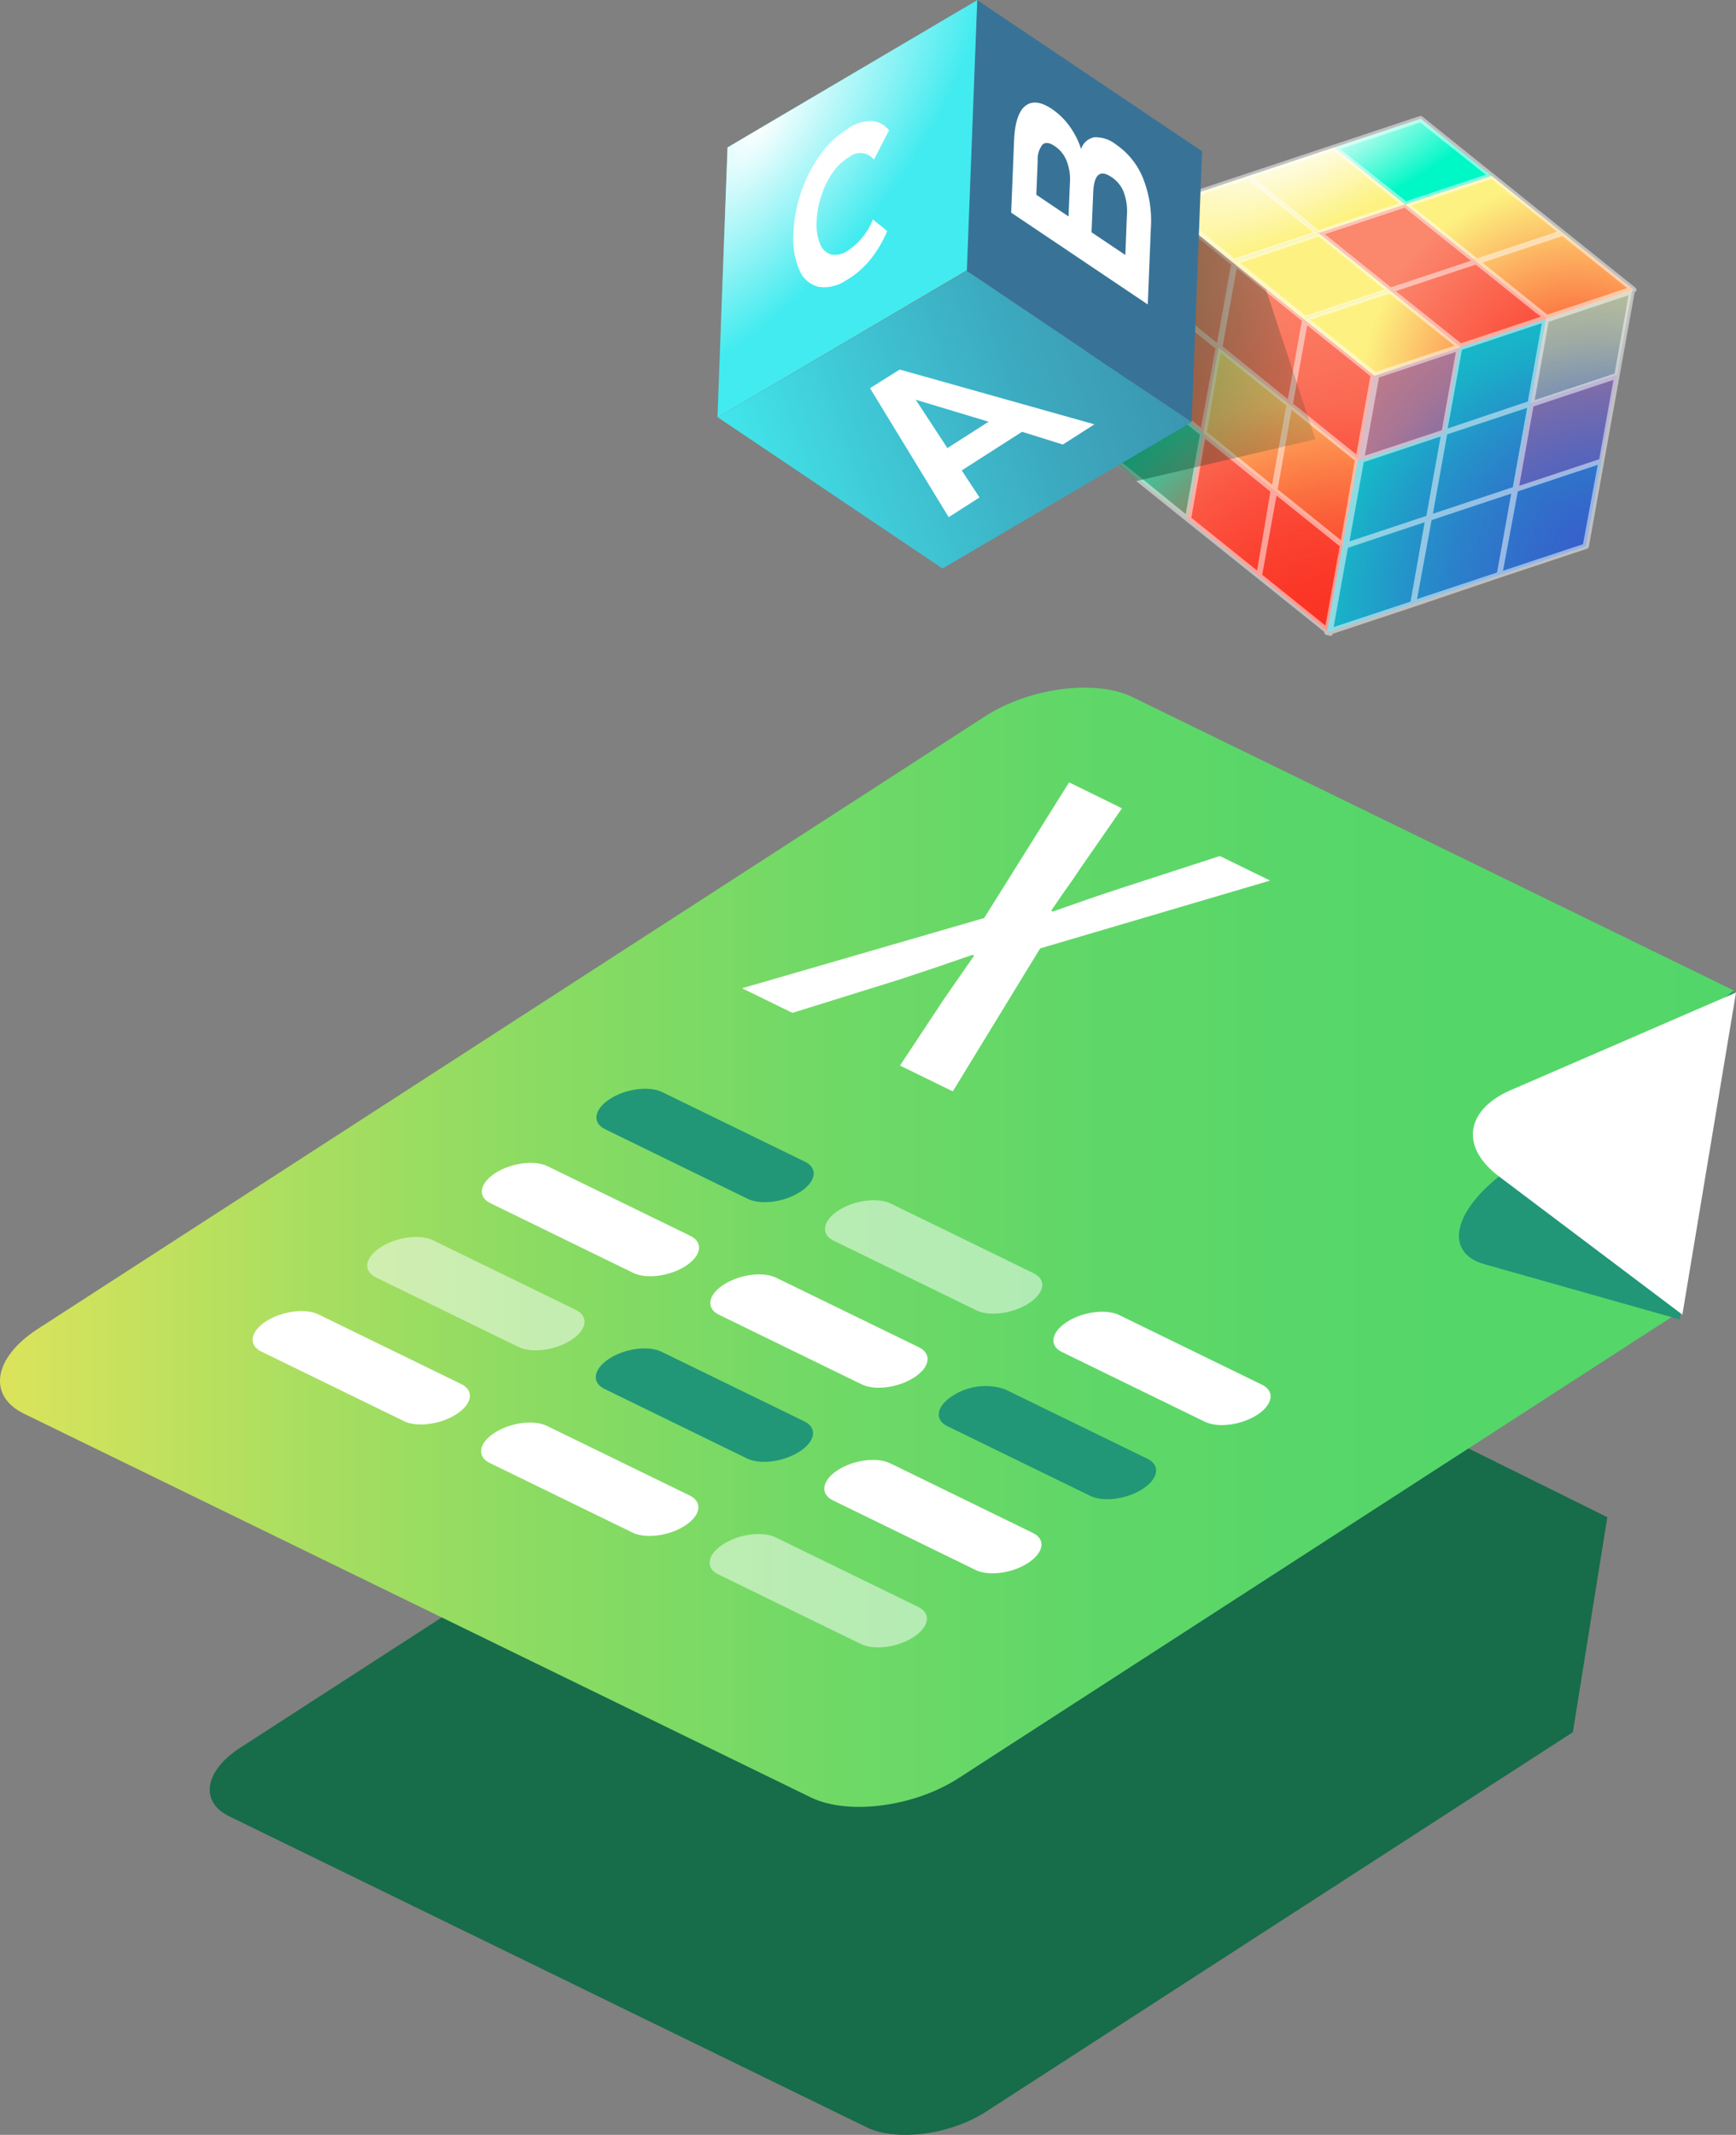 <svg xmlns="http://www.w3.org/2000/svg" xmlns:xlink="http://www.w3.org/1999/xlink" viewBox="0 0 186.43 229.22"><rect x="0" y="0" width="186.43" height="229.22" fill="#808080" stroke="none"/><defs><style>.cls-1{fill:none;}.cls-2{isolation:isolate;}.cls-3{clip-path:url(#clip-path);}.cls-4{fill:#176c4a;}.cls-5{fill:url(#linear-gradient);}.cls-6{clip-path:url(#clip-path-2);}.cls-7{fill:#219777;}.cls-19,.cls-8,.cls-9{fill:#fff;}.cls-8{opacity:0.5;}.cls-10{fill:#fb876d;}.cls-11{fill:#fdf281;}.cls-12{fill:#00f7c6;}.cls-13{fill:url(#radial-gradient);}.cls-14,.cls-16,.cls-17{mix-blend-mode:multiply;}.cls-14{fill:url(#radial-gradient-2);}.cls-15{fill:url(#radial-gradient-3);}.cls-16{fill:url(#radial-gradient-4);}.cls-17{fill:url(#radial-gradient-5);}.cls-18,.cls-22{mix-blend-mode:screen;}.cls-18{fill:url(#radial-gradient-6);}.cls-19{opacity:0.5;}.cls-20{fill:url(#radial-gradient-7);}.cls-21{fill:url(#linear-gradient-2);}.cls-22{fill:url(#radial-gradient-8);}.cls-23{fill:url(#linear-gradient-3);}.cls-24{fill:url(#linear-gradient-4);}</style><clipPath id="clip-path"><polygon class="cls-1" points="18.8 192.18 111.14 132.48 191.24 171.55 98.9 231.25 18.8 192.18"/></clipPath><linearGradient id="linear-gradient" y1="133.93" x2="186.2" y2="133.93" gradientUnits="userSpaceOnUse"><stop offset="0" stop-color="#dce35b"/><stop offset="0.05" stop-color="#cde25d"/><stop offset="0.18" stop-color="#a8de60"/><stop offset="0.32" stop-color="#89db63"/><stop offset="0.47" stop-color="#71d966"/><stop offset="0.62" stop-color="#60d768"/><stop offset="0.79" stop-color="#56d669"/><stop offset="1" stop-color="#53d669"/></linearGradient><clipPath id="clip-path-2"><polygon class="cls-1" points="25.49 143.86 68.56 116.01 138.09 149.92 95.02 177.77 25.49 143.86"/></clipPath><radialGradient id="radial-gradient" cx="943.31" cy="2.97" r="48.49" gradientTransform="translate(-773.23 252.56) rotate(-11.08)" gradientUnits="userSpaceOnUse"><stop offset="0" stop-color="#fb2e1f"/><stop offset="1" stop-color="#fb2e1f" stop-opacity="0"/></radialGradient><radialGradient id="radial-gradient-2" cx="931.23" cy="-1.91" r="28.62" xlink:href="#radial-gradient"/><radialGradient id="radial-gradient-3" cx="966.74" cy="13.22" r="43.73" gradientTransform="translate(-773.23 252.56) rotate(-11.08)" gradientUnits="userSpaceOnUse"><stop offset="0" stop-color="#375ecb"/><stop offset="1" stop-color="#375ecb" stop-opacity="0"/></radialGradient><radialGradient id="radial-gradient-4" cx="964.12" cy="-8.19" r="43.73" xlink:href="#radial-gradient-3"/><radialGradient id="radial-gradient-5" cx="965.4" cy="-24.85" r="23.38" xlink:href="#radial-gradient"/><radialGradient id="radial-gradient-6" cx="939.59" cy="-60.07" r="27.75" gradientTransform="matrix(-0.9, 0.43, -0.15, -0.32, 977.12, -408.84)" gradientUnits="userSpaceOnUse"><stop offset="0" stop-color="#033b1f"/><stop offset="0" stop-color="#fff"/><stop offset="1" stop-color="#fff" stop-opacity="0"/></radialGradient><radialGradient id="radial-gradient-7" cx="894.13" cy="-50.72" r="57.4" gradientTransform="translate(-773.23 252.56) rotate(-11.08)" gradientUnits="userSpaceOnUse"><stop offset="0" stop-color="#033b1f"/><stop offset="1" stop-color="#033b1f" stop-opacity="0"/></radialGradient><linearGradient id="linear-gradient-2" x1="4243.85" y1="1412.94" x2="4238.33" y2="1394.06" gradientTransform="translate(-3371.77 2780.26) rotate(-56.08)" gradientUnits="userSpaceOnUse"><stop offset="0" stop-color="#387397"/><stop offset="0.22" stop-color="#387699"/><stop offset="0.4" stop-color="#3980a1"/><stop offset="0.56" stop-color="#3b91ad"/><stop offset="0.72" stop-color="#3ca9bf"/><stop offset="0.86" stop-color="#3fc7d5"/><stop offset="1" stop-color="#42ebef"/></linearGradient><radialGradient id="radial-gradient-8" cx="880.97" cy="-69.15" r="34.51" gradientTransform="matrix(0.62, -0.79, 0.36, 0.28, -439.82, 728.8)" xlink:href="#radial-gradient-6"/><linearGradient id="linear-gradient-3" x1="4286.33" y1="1414.97" x2="4187.6" y2="1340.93" xlink:href="#linear-gradient-2"/><linearGradient id="linear-gradient-4" x1="4220.98" y1="1341.84" x2="4151.29" y2="1272.43" xlink:href="#linear-gradient-2"/></defs><title>Microsoft Excel - Basic &amp;amp; Advanced</title><g class="cls-2"><g id="Layer_2" data-name="Layer 2"><g id="Layer_1-2" data-name="Layer 1"><g class="cls-2"><g class="cls-3"><path class="cls-4" d="M111.69,132.75a15.13,15.13,0,0,0-3.5,1.63L25.8,187.65c-3.85,2.5-4.38,5.81-1.18,7.37l68.45,33.39c3.21,1.56,9,.8,12.84-1.69l63-40.72,3.7-23.1-60.9-30.15"/></g></g><path class="cls-5" d="M186.2,106.35,121.6,74.84c-3.95-1.93-11.08-1-15.84,2.09L4.05,142.69c-4.76,3.08-5.42,7.18-1.47,9.1L87.1,193c4,1.93,11.08,1,15.84-2.08l77.74-50.26,5.52-34.32"/><g class="cls-2"><g class="cls-6"><path class="cls-7" d="M86.46,124.74l-15.34-7.48c-1.41-.69-3.94-.36-5.63.74s-1.93,2.55-.52,3.24l15.33,7.48c1.42.69,3.94.35,5.64-.75s1.93-2.54.52-3.23"/><path class="cls-8" d="M111,136.71l-15.33-7.48c-1.41-.69-3.94-.36-5.63.74s-1.93,2.55-.52,3.24l15.33,7.48c1.42.69,3.94.35,5.63-.75s1.94-2.54.52-3.23"/><path class="cls-9" d="M135.53,148.68,120.2,141.2c-1.41-.69-3.94-.36-5.63.74s-1.94,2.55-.52,3.23l15.33,7.48c1.42.69,3.94.36,5.63-.74s1.94-2.54.52-3.23"/><path class="cls-9" d="M74.15,132.7l-15.34-7.48c-1.41-.69-3.93-.36-5.63.74s-1.92,2.54-.51,3.23L68,136.67c1.42.69,3.93.36,5.63-.74s1.93-2.54.52-3.23"/><path class="cls-9" d="M98.69,144.66l-15.34-7.47c-1.41-.69-3.93-.36-5.63.74s-1.93,2.54-.52,3.23l15.34,7.48c1.42.69,3.93.36,5.63-.74s1.93-2.54.52-3.24"/><path class="cls-7" d="M123.23,156.63l-15.34-7.48a6.49,6.49,0,0,0-5.63.75c-1.7,1.09-1.93,2.54-.52,3.23l15.34,7.48c1.41.69,3.93.36,5.63-.74s1.93-2.55.52-3.24"/><path class="cls-8" d="M61.85,140.65l-15.34-7.48c-1.41-.69-3.93-.35-5.63.74s-1.93,2.55-.52,3.24l15.33,7.48c1.42.69,3.94.35,5.64-.74s1.93-2.55.52-3.24"/><path class="cls-7" d="M86.39,152.62l-15.34-7.48c-1.41-.69-3.94-.36-5.63.74s-1.93,2.55-.52,3.24l15.33,7.48c1.42.69,3.94.35,5.64-.75s1.93-2.54.52-3.23"/><path class="cls-9" d="M110.92,164.59l-15.33-7.48c-1.41-.69-3.94-.36-5.63.74s-1.93,2.55-.52,3.24l15.33,7.48c1.42.69,3.94.35,5.63-.75s1.94-2.54.52-3.23"/><path class="cls-9" d="M49.54,148.61,34.2,141.13c-1.41-.69-3.93-.36-5.63.74s-1.93,2.55-.52,3.24l15.33,7.48c1.42.69,3.94.35,5.64-.75s1.93-2.54.52-3.23"/><path class="cls-9" d="M74.08,160.58,58.74,153.1c-1.41-.69-3.93-.36-5.63.74s-1.93,2.55-.52,3.24l15.33,7.47c1.42.7,3.94.36,5.64-.74s1.93-2.54.52-3.23"/><path class="cls-8" d="M98.62,172.54l-15.34-7.48c-1.41-.68-3.93-.35-5.63.75s-1.93,2.55-.52,3.23l15.33,7.48c1.42.69,3.94.36,5.64-.74s1.93-2.55.52-3.24"/></g></g><path class="cls-7" d="M186.2,106.35l-25.26,20c-5,4-5.71,8.2-1.55,9.38l21,5.94,5.82-35.36"/><path class="cls-9" d="M186.43,106.57l-24.2,10.48c-4.6,2-5.56,5.84-1.47,9.1l19.91,15Z"/><path class="cls-9" d="M136.4,94.55,131,91.91l-10.71,3.48c-1.13.37-2.27.75-3.43,1.15l-3.79,1.33-.18-.09c.59-.87,1.13-1.67,1.64-2.38s1-1.41,1.45-2.11l4.51-6.5L114.81,84l-9.12,14.57-26,7.54,5.41,2.64,11.57-3.6,3.76-1.25,4-1.38.18.09-1.73,2.49c-.53.76-1.07,1.53-1.6,2.31l-4.63,7,5.67,2.77,9.38-15.35,24.69-7.28"/><polygon class="cls-10" points="124.9 21.98 132.52 28.11 130.86 37.31 123.25 31.18 124.9 21.98"/><polygon class="cls-10" points="132.52 28.11 140.14 34.23 138.48 43.43 130.86 37.31 132.52 28.11"/><polygon class="cls-10" points="140.14 34.23 147.75 40.35 146.1 49.55 138.48 43.43 140.14 34.23"/><polygon class="cls-10" points="123.25 31.18 130.86 37.31 129.21 46.51 121.59 40.38 123.25 31.18"/><polygon class="cls-11" points="130.86 37.31 138.48 43.43 136.82 52.63 129.21 46.51 130.86 37.31"/><polygon class="cls-11" points="138.48 43.43 146.1 49.55 144.44 58.75 136.82 52.63 138.48 43.43"/><polygon class="cls-12" points="121.59 40.38 129.21 46.51 127.55 55.71 119.93 49.59 121.59 40.38"/><polygon class="cls-10" points="129.21 46.51 136.82 52.63 135.17 61.83 127.55 55.71 129.21 46.51"/><polygon class="cls-10" points="136.82 52.63 144.44 58.75 142.78 67.95 135.17 61.83 136.82 52.63"/><polygon class="cls-13" points="140.14 34.23 132.52 28.11 124.9 21.98 123.25 31.18 121.59 40.38 119.93 49.59 127.55 55.71 135.17 61.83 142.78 67.95 144.44 58.75 146.1 49.55 147.75 40.35 140.14 34.23"/><polygon class="cls-14" points="140.14 34.23 132.52 28.11 124.9 21.98 123.25 31.18 121.59 40.38 119.93 49.59 127.55 55.71 135.17 61.83 142.78 67.95 144.44 58.75 146.1 49.55 147.75 40.35 140.14 34.23"/><polygon class="cls-11" points="175.28 31.06 166.01 34.14 164.35 43.34 173.63 40.26 175.28 31.06"/><polygon class="cls-12" points="166.01 34.14 156.73 37.22 155.08 46.42 164.35 43.34 166.01 34.14"/><polygon class="cls-10" points="156.73 37.22 147.46 40.3 145.8 49.5 155.08 46.42 156.73 37.22"/><polygon class="cls-10" points="173.63 40.26 164.35 43.34 162.7 52.54 171.97 49.46 173.63 40.26"/><polygon class="cls-12" points="164.35 43.34 155.08 46.42 153.42 55.62 162.7 52.54 164.35 43.34"/><polygon class="cls-12" points="155.08 46.42 145.8 49.5 144.15 58.7 153.42 55.62 155.08 46.42"/><polygon class="cls-12" points="171.97 49.46 162.7 52.54 161.04 61.74 170.31 58.66 171.97 49.46"/><polygon class="cls-12" points="162.7 52.54 153.42 55.62 151.76 64.82 161.04 61.74 162.7 52.54"/><polygon class="cls-12" points="153.42 55.62 144.15 58.7 142.49 67.9 151.76 64.82 153.42 55.62"/><polygon class="cls-15" points="166.01 34.14 156.73 37.22 147.46 40.3 145.8 49.5 144.15 58.7 142.49 67.9 151.76 64.82 161.04 61.74 170.31 58.66 171.97 49.46 173.63 40.26 175.28 31.06 166.01 34.14"/><polygon class="cls-16" points="166.01 34.14 156.73 37.22 147.46 40.3 145.8 49.5 144.15 58.7 142.49 67.9 151.76 64.82 161.04 61.74 170.31 58.66 171.97 49.46 173.63 40.26 175.28 31.06 166.01 34.14"/><polygon class="cls-11" points="158.53 28.07 167.81 25 175.42 31.12 166.15 34.2 158.53 28.07"/><polygon class="cls-11" points="124.75 21.99 134.02 18.91 141.64 25.03 132.37 28.11 124.75 21.99"/><polygon class="cls-11" points="134.02 18.91 143.3 15.83 150.91 21.95 141.64 25.03 134.02 18.91"/><polygon class="cls-12" points="143.3 15.83 152.57 12.75 160.19 18.88 150.91 21.95 143.3 15.83"/><polygon class="cls-11" points="132.37 28.11 141.64 25.03 149.26 31.15 139.98 34.23 132.37 28.11"/><polygon class="cls-10" points="141.64 25.03 150.91 21.95 158.53 28.07 149.26 31.15 141.64 25.03"/><polygon class="cls-11" points="150.91 21.95 160.19 18.88 167.81 25 158.53 28.07 150.91 21.95"/><polygon class="cls-11" points="139.98 34.23 149.26 31.15 156.88 37.27 147.6 40.35 139.98 34.23"/><polygon class="cls-10" points="149.26 31.15 158.53 28.07 166.15 34.2 156.88 37.27 149.26 31.15"/><polygon class="cls-11" points="158.53 28.07 167.81 25 175.42 31.12 166.15 34.2 158.53 28.07"/><polygon class="cls-17" points="167.81 25 160.19 18.88 152.57 12.75 143.3 15.83 134.02 18.91 124.75 21.99 132.37 28.11 139.98 34.23 147.6 40.35 156.88 37.27 166.15 34.2 175.42 31.12 167.81 25"/><polygon class="cls-18" points="167.81 25 160.19 18.88 152.57 12.75 143.3 15.83 134.02 18.91 124.75 21.99 132.37 28.11 139.98 34.23 147.6 40.35 156.88 37.27 166.15 34.2 175.42 31.12 167.81 25"/><path class="cls-19" d="M175.63,30.89,168,24.77l-7.62-6.12-7.62-6.12a.34.34,0,0,0-.31-.06l-9.27,3.08-9.28,3.08-9.27,3.08a.28.28,0,0,0-.2.23.28.28,0,0,0,.1.27l-1.61,8.92-1.65,9.2-1.66,9.2a.29.29,0,0,0,.11.28l7.62,6.12L135,62.06l7.22,5.79a.28.28,0,0,0,.11.27.26.26,0,0,0,.15.07.26.26,0,0,0,.15,0,.37.37,0,0,0,.14.07.33.33,0,0,0,.17,0,.27.27,0,0,0,.19-.21l8.79-2.92L161.15,62l9.27-3.08a.31.31,0,0,0,.21-.23l1.65-9.2,1.66-9.2,1.61-8.92a.32.32,0,0,0,.19-.22A.31.31,0,0,0,175.63,30.89Zm-24.15,33.7-8.26,2.74,1.53-8.51L153,56.07l-.09.48Zm-28-32.84,7.05,5.67L129,45.74l0,.2-7.06-5.67ZM134,19.25l7,5.67-1,.34-7.44,2.47-7-5.66Zm33.22,5.63-8.59,2.85-6.52-5.23-.53-.43,8.59-2.85Zm7.52,6.05-8.58,2.85-6.23-5-.73-.58,8.58-2.85Zm-34.36,4,6.79,5.45-1.52,8.41-6.79-5.46Zm7.34,5-7-5.59,8.48-2.81,7,5.59Zm-1.15,9,1.52-8.4,8.26-2.75-1.51,8.41Zm-6.76-14.48-1.46,8.15-.05.26-7-5.67,1.51-8.4Zm6.64,15.17,8.26-2.75-1.53,8.52-8.26,2.74ZM131.08,37.87l7.06,5.67L136.61,52v.05l-7-5.67ZM138.7,44l6.79,5.45L144,58l-6.79-5.46ZM164,43.79l-1.54,8.52-8.58,2.85,1.53-8.52ZM155.48,46v-.05L157,37.56l8.58-2.86-1.51,8.41Zm10-12-8.59,2.85-7-5.59.32-.11,8.27-2.74,6.32,5.08Zm-7.52-6-.51.17-8.08,2.68L143,25.73l-.73-.58,8.58-2.85Zm-16.33-2.59,6.32,5.09.73.58-8.47,2.82-7-5.67.52-.18Zm-9.42,3-1.43,7.93-.09.48-7-5.67,1.51-8.4Zm39.53,20.9-8.59,2.85,1.53-8.52,8.59-2.85Zm1.65-9.2-8.58,2.85.49-2.73,1-5.67,8.59-2.86ZM159.56,18.76,151,21.61,143.92,16l8.59-2.85Zm-16.32-2.59,7,5.67-.64.21-8,2.64-6.32-5.08-.73-.58ZM121.81,41l7.05,5.67-1.53,8.52-7-5.67Zm7.53,6.6.09-.48,7,5.67L135,61.26l-7.06-5.67ZM137,53.67l.08-.47,6.79,5.45-1.53,8.52-6.79-5.46Zm16.74,2.17L162.29,53v0l-1.52,8.47-8.59,2.85ZM170,58.43l-8.59,2.85L163,52.76l8.58-2.85Z"/><polygon class="cls-20" points="128.09 24.73 135.96 31.11 141.26 47.16 121.99 51.66 111.74 43.16 128.09 24.73"/><polygon class="cls-21" points="77.05 44.81 103.9 28.98 104.98 0 78.13 15.83 77.05 44.81"/><polygon class="cls-22" points="77.05 44.81 103.9 28.98 104.98 0 78.13 15.83 77.05 44.81"/><polygon class="cls-23" points="77.08 44.8 101.22 61.04 127.97 45.32 103.83 29.08 77.08 44.8"/><polygon class="cls-24" points="104.95 0.01 129.09 16.24 127.97 45.32 103.83 29.08 104.95 0.01"/><path class="cls-9" d="M109.76,46.36l-6.48,4.15,1.91,2.9-3.31,2.12L93.43,41.68l3.19-2,20.91,5.88-3.39,2.17Zm-3.59-1.08-7.83-2.36,3.4,5.19Z"/><path class="cls-9" d="M117.52,14.74a3.5,3.5,0,0,1,2.33.78,8,8,0,0,1,2.9,3.61,12.39,12.39,0,0,1,.84,5.4l-.33,8.16-14.67-9.86.31-7.72c.08-1.92.49-3.17,1.21-3.74s1.68-.46,2.85.33a7.49,7.49,0,0,1,1.89,1.84A8.75,8.75,0,0,1,116.1,16,1.84,1.84,0,0,1,117.52,14.74Zm-6.23,6.17,3.46,2.33.15-3.63a5.39,5.39,0,0,0-.36-2.35,3.34,3.34,0,0,0-1.27-1.57c-.57-.39-1-.44-1.31-.17a2.54,2.54,0,0,0-.52,1.76Zm9.38-.3A3.42,3.42,0,0,0,119.34,19q-1.82-1.23-1.94,1.68l-.18,4.26,3.63,2.44.17-4.26A5.86,5.86,0,0,0,120.67,20.61Z"/><g class="cls-2"><path class="cls-9" d="M91.15,13.77a9.85,9.85,0,0,0-3,2.76,15.08,15.08,0,0,0-2.12,4.11,15.34,15.34,0,0,0-.83,4.65,8.2,8.2,0,0,0,.68,3.78,3,3,0,0,0,2,1.72,4.12,4.12,0,0,0,2.92-.65A9.51,9.51,0,0,0,93.36,28a12.7,12.7,0,0,0,1.92-3.19l-1.54-1.25A7.06,7.06,0,0,1,91,26.94a2.35,2.35,0,0,1-1.75.38,1.83,1.83,0,0,1-1.17-1.1,5.4,5.4,0,0,1-.38-2.37A9.34,9.34,0,0,1,88.21,21a8.77,8.77,0,0,1,1.23-2.49,5.7,5.7,0,0,1,1.78-1.67,1.86,1.86,0,0,1,2.63.3L95.47,14a2.49,2.49,0,0,0-1.83-1,4.47,4.47,0,0,0-2.49.72"/></g></g></g></g></svg>